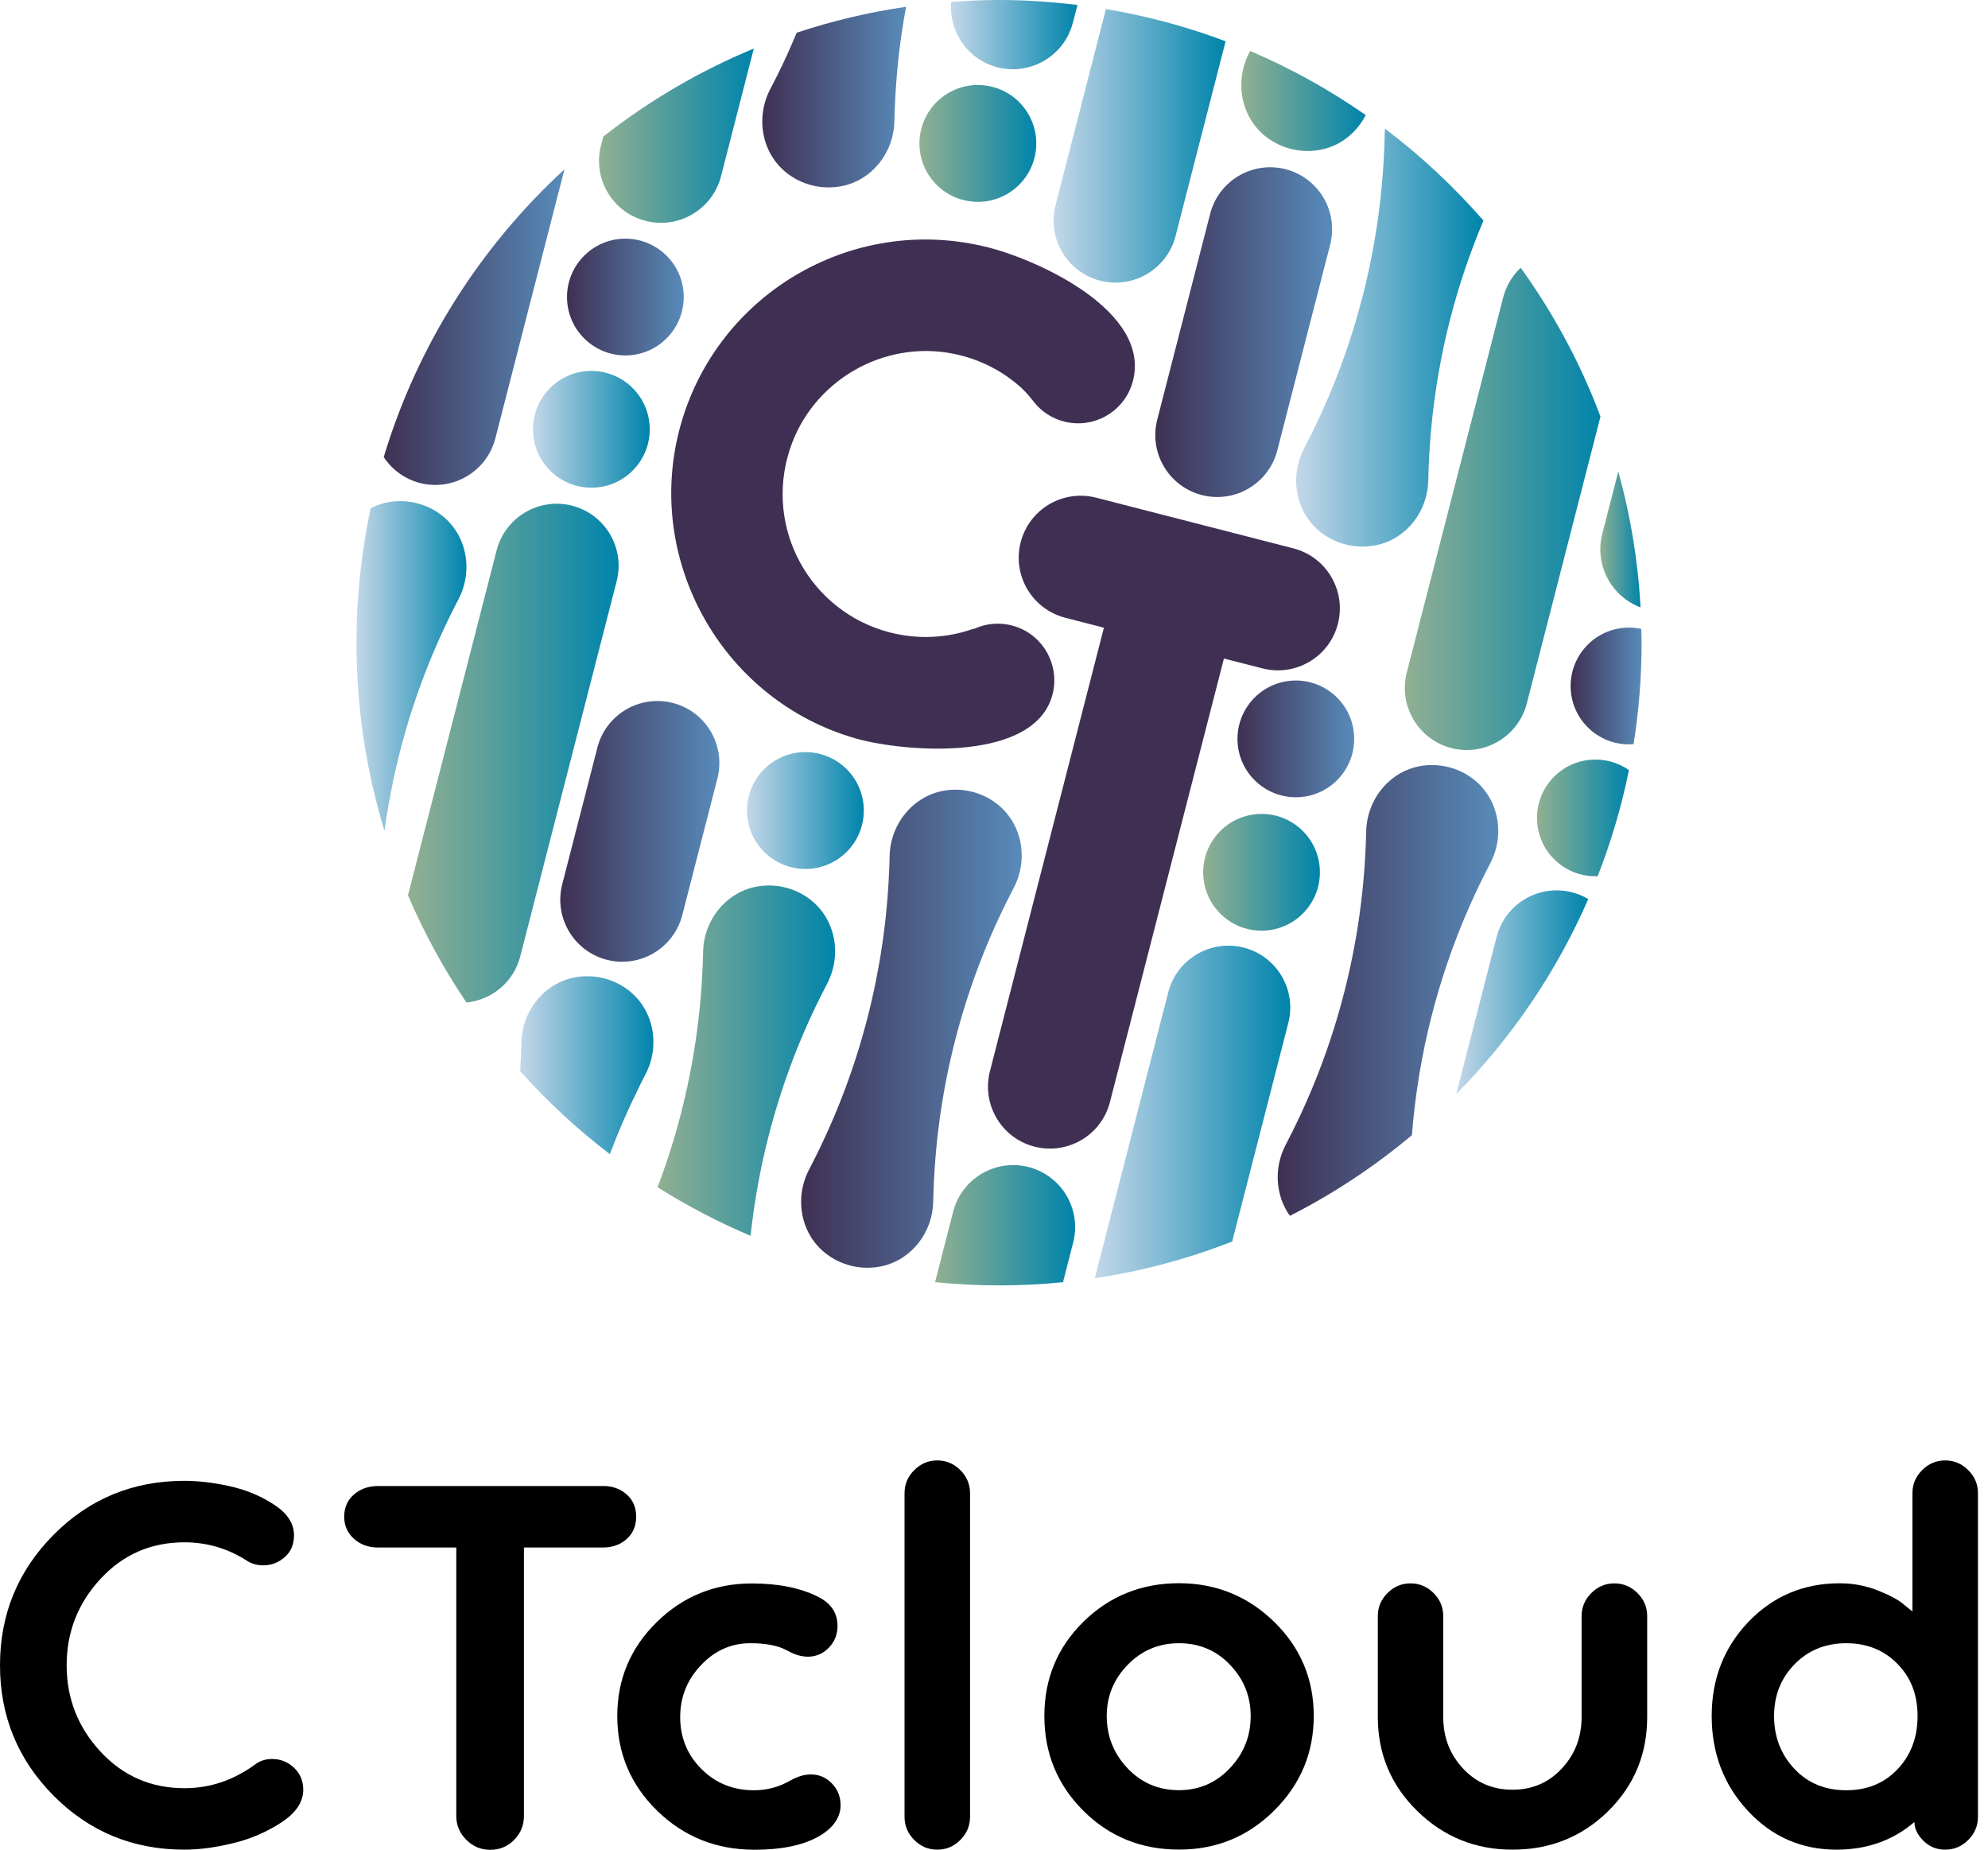 <svg width="129" height="120" viewBox="0 0 129 120" fill="none" xmlns="http://www.w3.org/2000/svg">
    <path d="M3.472 116.493C1.156 114.157 0 111.334 0 108.036C0 104.737 1.156 101.915 3.472 99.578C5.789 97.242 8.616 96.071 11.964 96.071C12.872 96.071 13.854 96.186 14.906 96.419C15.957 96.652 16.915 97.049 17.783 97.614C18.646 98.18 19.077 98.839 19.077 99.593C19.077 100.193 18.879 100.67 18.477 101.022C18.08 101.374 17.614 101.553 17.083 101.553C16.686 101.553 16.329 101.453 16.022 101.255C14.782 100.456 13.428 100.06 11.969 100.06C9.797 100.06 7.981 100.853 6.518 102.435C5.055 104.018 4.325 105.888 4.325 108.036C4.325 110.184 5.055 112.054 6.518 113.636C7.981 115.218 9.797 116.012 11.969 116.012C13.631 116.012 15.169 115.491 16.587 114.449C16.895 114.226 17.252 114.117 17.649 114.117C18.204 114.117 18.681 114.306 19.077 114.683C19.474 115.06 19.678 115.536 19.678 116.111C19.678 116.91 19.201 117.619 18.249 118.239C17.297 118.859 16.25 119.311 15.109 119.583C13.968 119.861 12.922 120 11.969 120C8.621 120 5.789 118.829 3.472 116.493Z" fill="black"/>
    <path d="M39.117 96.404C39.737 96.404 40.253 96.587 40.665 96.954C41.076 97.321 41.28 97.803 41.28 98.398C41.28 98.993 41.076 99.479 40.665 99.846C40.253 100.213 39.737 100.397 39.117 100.397H33.998V117.812C33.998 118.413 33.79 118.929 33.368 119.36C32.946 119.792 32.426 120.01 31.806 120.01C31.205 120.01 30.689 119.792 30.258 119.36C29.826 118.929 29.608 118.413 29.608 117.812V100.397H24.529C23.909 100.397 23.388 100.208 22.966 99.831C22.545 99.454 22.336 98.978 22.336 98.403C22.336 97.803 22.545 97.321 22.966 96.959C23.388 96.592 23.909 96.409 24.529 96.409H39.117V96.404Z" fill="black"/>
    <path d="M48.691 106.607C47.45 106.607 46.379 107.083 45.481 108.036C44.583 108.988 44.137 110.109 44.137 111.394C44.137 112.723 44.598 113.849 45.516 114.767C46.434 115.684 47.569 116.146 48.924 116.146C49.767 116.146 50.551 115.937 51.285 115.516C51.751 115.248 52.193 115.119 52.614 115.119C53.145 115.119 53.601 115.312 53.978 115.699C54.355 116.086 54.544 116.558 54.544 117.113C54.544 117.842 54.147 118.477 53.348 119.008C52.307 119.673 50.843 120.005 48.963 120.005C46.483 120.005 44.375 119.162 42.649 117.48C40.923 115.799 40.055 113.745 40.055 111.334C40.055 108.943 40.908 106.91 42.614 105.238C44.32 103.566 46.379 102.728 48.795 102.728C50.501 102.728 51.93 103.016 53.08 103.591C53.924 104.013 54.345 104.643 54.345 105.486C54.345 106.042 54.157 106.513 53.78 106.9C53.403 107.287 52.951 107.48 52.416 107.48C51.994 107.48 51.553 107.346 51.086 107.083C50.506 106.761 49.707 106.607 48.691 106.607Z" fill="black"/>
    <path d="M62.946 96.87V117.872C62.946 118.447 62.738 118.948 62.316 119.37C61.895 119.792 61.399 120 60.819 120C60.243 120 59.742 119.792 59.325 119.37C58.904 118.948 58.695 118.452 58.695 117.872V96.87C58.695 96.295 58.904 95.794 59.325 95.377C59.747 94.955 60.243 94.747 60.819 94.747C61.394 94.747 61.895 94.955 62.316 95.377C62.733 95.794 62.946 96.295 62.946 96.87Z" fill="black"/>
    <path d="M82.689 105.228C84.395 106.9 85.248 108.934 85.248 111.324C85.248 113.715 84.395 115.759 82.689 117.455C80.982 119.152 78.924 119.995 76.508 119.995C74.048 119.995 71.974 119.152 70.293 117.47C68.606 115.789 67.768 113.735 67.768 111.324C67.768 108.909 68.616 106.87 70.308 105.208C72.004 103.547 74.067 102.713 76.508 102.713C78.919 102.718 80.977 103.557 82.689 105.228ZM81.156 111.324C81.156 110.04 80.704 108.934 79.811 108.001C78.919 107.068 77.812 106.607 76.503 106.607C75.194 106.607 74.087 107.073 73.18 108.001C72.272 108.934 71.816 110.04 71.816 111.324C71.816 112.634 72.262 113.76 73.16 114.712C74.058 115.665 75.169 116.141 76.498 116.141C77.803 116.141 78.909 115.665 79.807 114.712C80.709 113.765 81.156 112.634 81.156 111.324Z" fill="black"/>
    <path d="M93.651 104.846V111.394C93.651 112.703 94.077 113.814 94.931 114.732C95.784 115.65 96.855 116.111 98.14 116.111C99.425 116.111 100.496 115.65 101.349 114.732C102.202 113.814 102.629 112.698 102.629 111.394V104.846C102.629 104.271 102.842 103.77 103.259 103.353C103.676 102.937 104.177 102.723 104.757 102.723C105.332 102.723 105.833 102.932 106.255 103.353C106.677 103.775 106.885 104.271 106.885 104.846V111.394C106.885 113.81 106.037 115.848 104.345 117.51C102.649 119.172 100.585 120 98.145 120C95.729 120 93.671 119.162 91.964 117.49C90.258 115.818 89.405 113.785 89.405 111.394V104.846C89.405 104.271 89.613 103.77 90.035 103.353C90.456 102.932 90.952 102.723 91.528 102.723C92.103 102.723 92.604 102.932 93.026 103.353C93.442 103.77 93.651 104.271 93.651 104.846Z" fill="black"/>
    <path d="M128.348 96.87V117.872C128.348 118.447 128.14 118.948 127.718 119.37C127.297 119.792 126.801 120 126.22 120C125.665 120 125.193 119.807 124.807 119.42C124.42 119.033 124.226 118.626 124.226 118.204C122.832 119.4 121.146 120 119.177 120C116.895 120 114.97 119.157 113.413 117.475C111.85 115.794 111.071 113.74 111.071 111.329C111.071 108.914 111.87 106.875 113.462 105.213C115.06 103.552 117.029 102.718 119.38 102.718C120.243 102.718 121.071 102.872 121.855 103.185C122.639 103.497 123.214 103.805 123.566 104.117L124.097 104.549V96.87C124.097 96.295 124.306 95.794 124.727 95.377C125.149 94.955 125.645 94.747 126.22 94.747C126.796 94.747 127.297 94.955 127.718 95.377C128.14 95.794 128.348 96.295 128.348 96.87ZM124.43 111.324C124.43 109.95 123.993 108.819 123.115 107.936C122.242 107.049 121.136 106.607 119.807 106.607C118.452 106.607 117.336 107.063 116.448 107.971C115.56 108.879 115.119 110 115.119 111.329C115.119 112.679 115.556 113.819 116.434 114.752C117.307 115.685 118.433 116.146 119.807 116.146C121.156 116.146 122.267 115.689 123.13 114.782C123.993 113.874 124.43 112.723 124.43 111.324Z" fill="black"/>
    <path d="M33.76 62.044L40.015 37.703C40.566 35.551 39.271 33.363 37.123 32.807C34.97 32.257 32.783 33.552 32.227 35.699L26.473 58.085C27.52 60.531 28.79 62.857 30.268 65.04C31.9 64.876 33.328 63.725 33.76 62.044Z" fill="url(#paint0_linear_558_423)"/>
    <path d="M66.746 75.714C64.593 75.164 62.406 76.458 61.85 78.606L60.675 83.184C62.039 83.318 63.423 83.393 64.826 83.393C66.23 83.393 67.614 83.323 68.978 83.184L69.638 80.61C70.188 78.457 68.894 76.27 66.746 75.714Z" fill="url(#paint1_linear_558_423)"/>
    <path d="M97.54 19.296L91.285 43.636C90.734 45.789 92.029 47.976 94.177 48.532C96.329 49.082 98.517 47.788 99.072 45.64L103.854 27.024C102.555 23.561 100.804 20.327 98.676 17.371C98.145 17.877 97.738 18.532 97.54 19.296Z" fill="url(#paint2_linear_558_423)"/>
    <path d="M80.704 61.478C78.552 60.928 76.364 62.222 75.808 64.37L71.042 82.927C74.137 82.465 77.123 81.652 79.955 80.546L83.596 66.369C84.152 64.221 82.857 62.029 80.704 61.478Z" fill="url(#paint3_linear_558_423)"/>
    <path d="M43.661 45.605C41.508 45.055 39.32 46.349 38.765 48.497L36.483 57.371C35.932 59.524 37.227 61.711 39.375 62.267C41.528 62.818 43.715 61.523 44.271 59.375L46.553 50.501C47.103 48.348 45.809 46.156 43.661 45.605Z" fill="url(#paint4_linear_558_423)"/>
    <path d="M77.986 32.118C80.139 32.669 82.326 31.374 82.882 29.226L86.314 15.873C86.865 13.72 85.57 11.533 83.423 10.977C81.27 10.427 79.082 11.721 78.527 13.869L75.094 27.222C74.539 29.37 75.833 31.562 77.986 32.118Z" fill="url(#paint5_linear_558_423)"/>
    <path d="M64.722 4.365C66.875 4.916 69.062 3.621 69.618 1.473L69.916 0.322C68.244 0.119 66.548 0 64.821 0C63.775 0 62.743 0.05 61.721 0.129C61.553 2.049 62.793 3.869 64.722 4.365Z" fill="url(#paint6_linear_558_423)"/>
    <path d="M71.384 18.209C73.537 18.76 75.724 17.465 76.28 15.318L79.529 2.679C77.044 1.741 74.449 1.037 71.761 0.59L68.492 13.318C67.942 15.461 69.236 17.654 71.384 18.209Z" fill="url(#paint7_linear_558_423)"/>
    <path d="M81.92 43.363C82.996 43.641 84.082 43.452 84.965 42.932C85.853 42.411 86.538 41.548 86.816 40.471C87.366 38.319 86.076 36.126 83.924 35.575L71.126 32.287C68.973 31.736 66.781 33.031 66.23 35.184C65.68 37.336 66.974 39.524 69.127 40.079L71.632 40.724L64.236 69.499C63.685 71.652 64.98 73.839 67.128 74.39C69.281 74.941 71.473 73.651 72.024 71.498L79.42 42.723L81.92 43.363Z" fill="#3F3053"/>
    <path d="M55.526 47.907C58.725 48.819 67.46 49.519 68.353 44.806C68.68 43.08 67.703 41.324 66.056 40.704C65.069 40.332 64.038 40.407 63.179 40.813L63.17 40.789C61.488 41.389 59.613 41.508 57.753 41.032C52.589 39.707 49.563 34.291 51.255 29.142C52.703 24.727 57.297 22.044 61.85 22.946C63.566 23.289 65.069 24.072 66.27 25.159C66.572 25.436 66.835 25.754 67.088 26.076C67.569 26.686 68.244 27.143 69.052 27.351C69.191 27.386 69.33 27.416 69.464 27.43C71.285 27.683 73.051 26.533 73.517 24.707C74.668 20.228 67.505 16.92 64.162 16.061C55.238 13.77 46.146 19.226 43.998 28.224C41.974 36.756 47.088 45.501 55.526 47.907Z" fill="#3F3053"/>
    <path d="M81.553 52.818C79.469 52.986 77.917 54.816 78.085 56.9C78.254 58.983 80.084 60.536 82.168 60.367C84.251 60.198 85.804 58.368 85.635 56.285C85.466 54.201 83.641 52.644 81.553 52.818Z" fill="url(#paint8_linear_558_423)"/>
    <path d="M83.78 44.162C81.696 44.33 80.144 46.161 80.312 48.244C80.481 50.327 82.311 51.88 84.395 51.711C86.478 51.543 88.031 49.712 87.862 47.629C87.693 45.546 85.863 43.993 83.78 44.162Z" fill="url(#paint9_linear_558_423)"/>
    <path d="M97.113 60.784L94.494 70.982C98.075 67.351 100.997 63.07 103.06 58.328C102.738 58.14 102.391 57.986 102.009 57.892C99.861 57.336 97.669 58.631 97.113 60.784Z" fill="url(#paint10_linear_558_423)"/>
    <path d="M103.214 49.291C101.131 49.459 99.578 51.29 99.747 53.373C99.911 55.402 101.652 56.925 103.671 56.845C104.534 54.633 105.223 52.336 105.699 49.96C105 49.474 104.132 49.216 103.214 49.291Z" fill="url(#paint11_linear_558_423)"/>
    <path d="M105.397 40.729C103.313 40.898 101.761 42.728 101.93 44.812C102.098 46.895 103.919 48.443 106.002 48.279C106.344 46.131 106.523 43.934 106.523 41.696C106.523 41.394 106.508 41.101 106.498 40.799C106.146 40.724 105.774 40.699 105.397 40.729Z" fill="url(#paint12_linear_558_423)"/>
    <path d="M41.89 14.33C44.043 14.881 46.23 13.586 46.786 11.438L48.914 3.15C45.387 4.608 42.108 6.538 39.147 8.859L38.998 9.439C38.443 11.587 39.742 13.78 41.89 14.33Z" fill="url(#paint13_linear_558_423)"/>
    <path d="M40.888 23.046C42.971 22.877 44.524 21.047 44.355 18.963C44.187 16.88 42.356 15.327 40.273 15.496C38.19 15.665 36.637 17.495 36.806 19.578C36.974 21.662 38.8 23.214 40.888 23.046Z" fill="url(#paint14_linear_558_423)"/>
    <path d="M42.148 27.545C41.979 25.461 40.149 23.909 38.065 24.077C35.982 24.246 34.429 26.076 34.598 28.16C34.767 30.243 36.597 31.796 38.681 31.627C40.769 31.458 42.321 29.628 42.148 27.545Z" fill="url(#paint15_linear_558_423)"/>
    <path d="M55.932 53.527C56.453 51.498 55.233 49.434 53.204 48.914C51.176 48.393 49.112 49.613 48.591 51.642C48.07 53.671 49.291 55.734 51.319 56.255C53.348 56.776 55.412 55.556 55.932 53.527Z" fill="url(#paint16_linear_558_423)"/>
    <path d="M62.51 12.976C64.539 13.497 66.602 12.277 67.123 10.248C67.644 8.219 66.424 6.156 64.395 5.635C62.366 5.114 60.303 6.334 59.782 8.363C59.261 10.392 60.481 12.455 62.51 12.976Z" fill="url(#paint17_linear_558_423)"/>
    <path d="M65.784 57.594C66.756 55.734 66.329 53.398 64.663 52.128C64.206 51.781 63.681 51.518 63.09 51.369C62.505 51.22 61.91 51.195 61.349 51.28C59.276 51.592 57.773 53.438 57.728 55.536C57.723 55.873 57.708 56.21 57.693 56.543C57.559 59.747 57.088 62.922 56.295 66.012C55.501 69.102 54.385 72.108 52.956 74.98C52.807 75.283 52.654 75.58 52.5 75.878C51.528 77.738 51.949 80.079 53.621 81.349C54.077 81.696 54.603 81.959 55.193 82.108C55.878 82.287 56.572 82.287 57.217 82.148C59.162 81.726 60.516 79.945 60.556 77.956C60.56 77.614 60.575 77.272 60.59 76.93C60.724 73.725 61.191 70.556 61.984 67.465C62.778 64.375 63.894 61.374 65.322 58.502C65.476 58.199 65.63 57.897 65.784 57.594Z" fill="url(#paint18_linear_558_423)"/>
    <path d="M96.245 56.905C96.394 56.602 96.548 56.3 96.706 55.997C97.679 54.137 97.252 51.801 95.585 50.531C95.129 50.184 94.603 49.921 94.013 49.772C93.428 49.623 92.832 49.598 92.272 49.682C90.198 49.995 88.695 51.84 88.651 53.938C88.646 54.276 88.631 54.613 88.616 54.945C88.482 58.15 88.011 61.324 87.217 64.415C86.424 67.505 85.308 70.511 83.879 73.383C83.73 73.686 83.576 73.983 83.423 74.281C82.644 75.769 82.763 77.569 83.7 78.879C86.543 77.436 89.196 75.675 91.617 73.646C91.825 71.017 92.252 68.418 92.907 65.873C93.7 62.778 94.817 59.772 96.245 56.905Z" fill="url(#paint19_linear_558_423)"/>
    <path d="M27.247 31.334C29.4 31.885 31.587 30.59 32.143 28.442L36.627 10.987C31.19 15.982 27.083 22.401 24.901 29.653C25.431 30.456 26.245 31.076 27.247 31.334Z" fill="url(#paint20_linear_558_423)"/>
    <path d="M29.291 39.782C29.439 39.479 29.593 39.177 29.752 38.874C30.724 37.014 30.298 34.678 28.631 33.408C28.175 33.06 27.644 32.798 27.058 32.649C26.473 32.5 25.878 32.475 25.317 32.559C24.866 32.629 24.439 32.773 24.053 32.971C23.452 35.789 23.13 38.705 23.13 41.701C23.13 45.947 23.77 50.045 24.95 53.904C25.189 52.168 25.521 50.446 25.957 48.75C26.746 45.655 27.867 42.654 29.291 39.782Z" fill="url(#paint21_linear_558_423)"/>
    <path d="M89.817 9.757C89.683 12.961 89.211 16.136 88.418 19.226C87.624 22.317 86.508 25.322 85.079 28.195C84.931 28.497 84.777 28.795 84.623 29.092C83.651 30.952 84.072 33.294 85.744 34.563C86.2 34.911 86.726 35.174 87.317 35.322C88.001 35.501 88.695 35.501 89.34 35.362C91.285 34.941 92.639 33.16 92.679 31.171C92.683 30.828 92.698 30.486 92.713 30.144C92.847 26.939 93.314 23.77 94.107 20.68C94.663 18.507 95.387 16.384 96.26 14.31C94.345 12.113 92.207 10.114 89.876 8.353C89.861 8.482 89.856 8.606 89.851 8.735C89.846 9.087 89.836 9.425 89.817 9.757Z" fill="url(#paint22_linear_558_423)"/>
    <path d="M82.183 8.899C82.639 9.246 83.165 9.509 83.755 9.658C84.439 9.836 85.134 9.836 85.779 9.697C87.044 9.425 88.056 8.571 88.621 7.465C86.285 5.838 83.775 4.435 81.121 3.309C81.101 3.348 81.081 3.388 81.061 3.428C80.089 5.283 80.511 7.624 82.183 8.899Z" fill="url(#paint23_linear_558_423)"/>
    <path d="M106.453 39.405C106.29 36.369 105.794 33.418 105.01 30.59L103.968 34.643C103.457 36.652 104.554 38.695 106.453 39.405Z" fill="url(#paint24_linear_558_423)"/>
    <path d="M53.214 64.717C53.363 64.415 53.517 64.112 53.676 63.809C54.648 61.949 54.221 59.613 52.555 58.343C52.098 57.996 51.572 57.733 50.982 57.584C50.397 57.435 49.802 57.411 49.241 57.495C47.168 57.807 45.665 59.653 45.625 61.751C45.62 62.088 45.605 62.426 45.59 62.758C45.456 65.962 44.985 69.137 44.191 72.227C43.775 73.849 43.264 75.451 42.669 77.024C44.583 78.229 46.597 79.286 48.705 80.174C48.938 77.986 49.33 75.818 49.876 73.691C50.67 70.59 51.786 67.584 53.214 64.717Z" fill="url(#paint25_linear_558_423)"/>
    <path d="M41.885 69.697C42.857 67.837 42.431 65.501 40.764 64.231C40.307 63.884 39.782 63.621 39.191 63.472C38.606 63.323 38.011 63.299 37.45 63.383C35.377 63.695 33.874 65.541 33.834 67.639C33.829 67.976 33.815 68.314 33.8 68.646C33.79 68.929 33.77 69.216 33.755 69.499C35.521 71.468 37.47 73.274 39.573 74.876C40.119 73.428 40.734 72.004 41.429 70.61C41.572 70.298 41.726 69.995 41.885 69.697Z" fill="url(#paint26_linear_558_423)"/>
    <path d="M49.98 5.784C49.008 7.644 49.429 9.985 51.101 11.26C51.557 11.607 52.083 11.87 52.674 12.019C53.358 12.197 54.053 12.197 54.697 12.059C56.642 11.637 57.996 9.856 58.036 7.867C58.041 7.525 58.056 7.183 58.07 6.84C58.16 4.688 58.403 2.55 58.795 0.441C56.354 0.794 53.983 1.364 51.696 2.123C51.309 3.056 50.893 3.978 50.441 4.886C50.288 5.188 50.134 5.486 49.98 5.784Z" fill="url(#paint27_linear_558_423)"/>
    <defs>
        <linearGradient id="paint0_linear_558_423" x1="26.476" y1="48.863" x2="40.144" y2="48.863" gradientUnits="userSpaceOnUse">
            <stop stop-color="#91B092"/>
            <stop offset="1" stop-color="#0084AB"/>
        </linearGradient>
        <linearGradient id="paint1_linear_558_423" x1="60.673" y1="79.491" x2="69.766" y2="79.491" gradientUnits="userSpaceOnUse">
            <stop stop-color="#91B092"/>
            <stop offset="1" stop-color="#0084AB"/>
        </linearGradient>
        <linearGradient id="paint2_linear_558_423" x1="91.158" y1="33.016" x2="103.857" y2="33.016" gradientUnits="userSpaceOnUse">
            <stop stop-color="#91B092"/>
            <stop offset="1" stop-color="#0084AB"/>
        </linearGradient>
        <linearGradient id="paint3_linear_558_423" x1="71.042" y1="72.14" x2="83.726" y2="72.14" gradientUnits="userSpaceOnUse">
            <stop stop-color="#C4D7E9"/>
            <stop offset="0.998" stop-color="#0084AB"/>
        </linearGradient>
        <linearGradient id="paint4_linear_558_423" x1="36.355" y1="53.937" x2="46.679" y2="53.937" gradientUnits="userSpaceOnUse">
            <stop stop-color="#3F3053"/>
            <stop offset="1" stop-color="#588BBA"/>
        </linearGradient>
        <linearGradient id="paint5_linear_558_423" x1="74.965" y1="21.545" x2="86.44" y2="21.545" gradientUnits="userSpaceOnUse">
            <stop stop-color="#3F3053"/>
            <stop offset="1" stop-color="#588BBA"/>
        </linearGradient>
        <linearGradient id="paint6_linear_558_423" x1="61.706" y1="2.245" x2="69.913" y2="2.245" gradientUnits="userSpaceOnUse">
            <stop stop-color="#C4D7E9"/>
            <stop offset="0.998" stop-color="#0084AB"/>
        </linearGradient>
        <linearGradient id="paint7_linear_558_423" x1="68.364" y1="9.46" x2="79.528" y2="9.46" gradientUnits="userSpaceOnUse">
            <stop stop-color="#C4D7E9"/>
            <stop offset="0.998" stop-color="#0084AB"/>
        </linearGradient>
        <linearGradient id="paint8_linear_558_423" x1="78.073" y1="56.591" x2="85.651" y2="56.591" gradientUnits="userSpaceOnUse">
            <stop stop-color="#91B092"/>
            <stop offset="1" stop-color="#0084AB"/>
        </linearGradient>
        <linearGradient id="paint9_linear_558_423" x1="80.296" y1="47.939" x2="87.874" y2="47.939" gradientUnits="userSpaceOnUse">
            <stop stop-color="#3F3053"/>
            <stop offset="1" stop-color="#588BBA"/>
        </linearGradient>
        <linearGradient id="paint10_linear_558_423" x1="94.494" y1="64.374" x2="103.061" y2="64.374" gradientUnits="userSpaceOnUse">
            <stop stop-color="#C4D7E9"/>
            <stop offset="0.998" stop-color="#0084AB"/>
        </linearGradient>
        <linearGradient id="paint11_linear_558_423" x1="99.734" y1="53.066" x2="105.697" y2="53.066" gradientUnits="userSpaceOnUse">
            <stop stop-color="#91B092"/>
            <stop offset="1" stop-color="#0084AB"/>
        </linearGradient>
        <linearGradient id="paint12_linear_558_423" x1="101.914" y1="44.505" x2="106.52" y2="44.505" gradientUnits="userSpaceOnUse">
            <stop stop-color="#3F3053"/>
            <stop offset="1" stop-color="#588BBA"/>
        </linearGradient>
        <linearGradient id="paint13_linear_558_423" x1="38.87" y1="8.804" x2="48.915" y2="8.804" gradientUnits="userSpaceOnUse">
            <stop stop-color="#91B092"/>
            <stop offset="1" stop-color="#0084AB"/>
        </linearGradient>
        <linearGradient id="paint14_linear_558_423" x1="36.79" y1="19.268" x2="44.368" y2="19.268" gradientUnits="userSpaceOnUse">
            <stop stop-color="#3F3053"/>
            <stop offset="1" stop-color="#588BBA"/>
        </linearGradient>
        <linearGradient id="paint15_linear_558_423" x1="34.584" y1="27.852" x2="42.162" y2="27.852" gradientUnits="userSpaceOnUse">
            <stop stop-color="#C4D7E9"/>
            <stop offset="0.998" stop-color="#0084AB"/>
        </linearGradient>
        <linearGradient id="paint16_linear_558_423" x1="48.473" y1="52.585" x2="56.052" y2="52.585" gradientUnits="userSpaceOnUse">
            <stop stop-color="#C4D7E9"/>
            <stop offset="0.998" stop-color="#0084AB"/>
        </linearGradient>
        <linearGradient id="paint17_linear_558_423" x1="59.663" y1="9.307" x2="67.242" y2="9.307" gradientUnits="userSpaceOnUse">
            <stop stop-color="#91B092"/>
            <stop offset="1" stop-color="#0084AB"/>
        </linearGradient>
        <linearGradient id="paint18_linear_558_423" x1="51.986" y1="66.737" x2="66.3" y2="66.737" gradientUnits="userSpaceOnUse">
            <stop stop-color="#3F3053"/>
            <stop offset="1" stop-color="#588BBA"/>
        </linearGradient>
        <linearGradient id="paint19_linear_558_423" x1="82.905" y1="64.251" x2="97.218" y2="64.251" gradientUnits="userSpaceOnUse">
            <stop stop-color="#3F3053"/>
            <stop offset="1" stop-color="#588BBA"/>
        </linearGradient>
        <linearGradient id="paint20_linear_558_423" x1="24.899" y1="21.222" x2="36.627" y2="21.222" gradientUnits="userSpaceOnUse">
            <stop stop-color="#3F3053"/>
            <stop offset="1" stop-color="#588BBA"/>
        </linearGradient>
        <linearGradient id="paint21_linear_558_423" x1="23.126" y1="43.202" x2="30.267" y2="43.202" gradientUnits="userSpaceOnUse">
            <stop stop-color="#C4D7E9"/>
            <stop offset="0.998" stop-color="#0084AB"/>
        </linearGradient>
        <linearGradient id="paint22_linear_558_423" x1="84.108" y1="21.918" x2="96.26" y2="21.918" gradientUnits="userSpaceOnUse">
            <stop stop-color="#C4D7E9"/>
            <stop offset="0.998" stop-color="#0084AB"/>
        </linearGradient>
        <linearGradient id="paint23_linear_558_423" x1="80.546" y1="6.554" x2="88.621" y2="6.554" gradientUnits="userSpaceOnUse">
            <stop stop-color="#91B092"/>
            <stop offset="1" stop-color="#0084AB"/>
        </linearGradient>
        <linearGradient id="paint24_linear_558_423" x1="103.844" y1="34.998" x2="106.455" y2="34.998" gradientUnits="userSpaceOnUse">
            <stop stop-color="#91B092"/>
            <stop offset="1" stop-color="#0084AB"/>
        </linearGradient>
        <linearGradient id="paint25_linear_558_423" x1="42.667" y1="68.8" x2="54.19" y2="68.8" gradientUnits="userSpaceOnUse">
            <stop stop-color="#91B092"/>
            <stop offset="1" stop-color="#0084AB"/>
        </linearGradient>
        <linearGradient id="paint26_linear_558_423" x1="33.747" y1="69.097" x2="42.398" y2="69.097" gradientUnits="userSpaceOnUse">
            <stop stop-color="#C4D7E9"/>
            <stop offset="0.998" stop-color="#0084AB"/>
        </linearGradient>
        <linearGradient id="paint27_linear_558_423" x1="49.464" y1="6.299" x2="58.792" y2="6.299" gradientUnits="userSpaceOnUse">
            <stop stop-color="#3F3053"/>
            <stop offset="1" stop-color="#588BBA"/>
        </linearGradient>
    </defs>
</svg>
